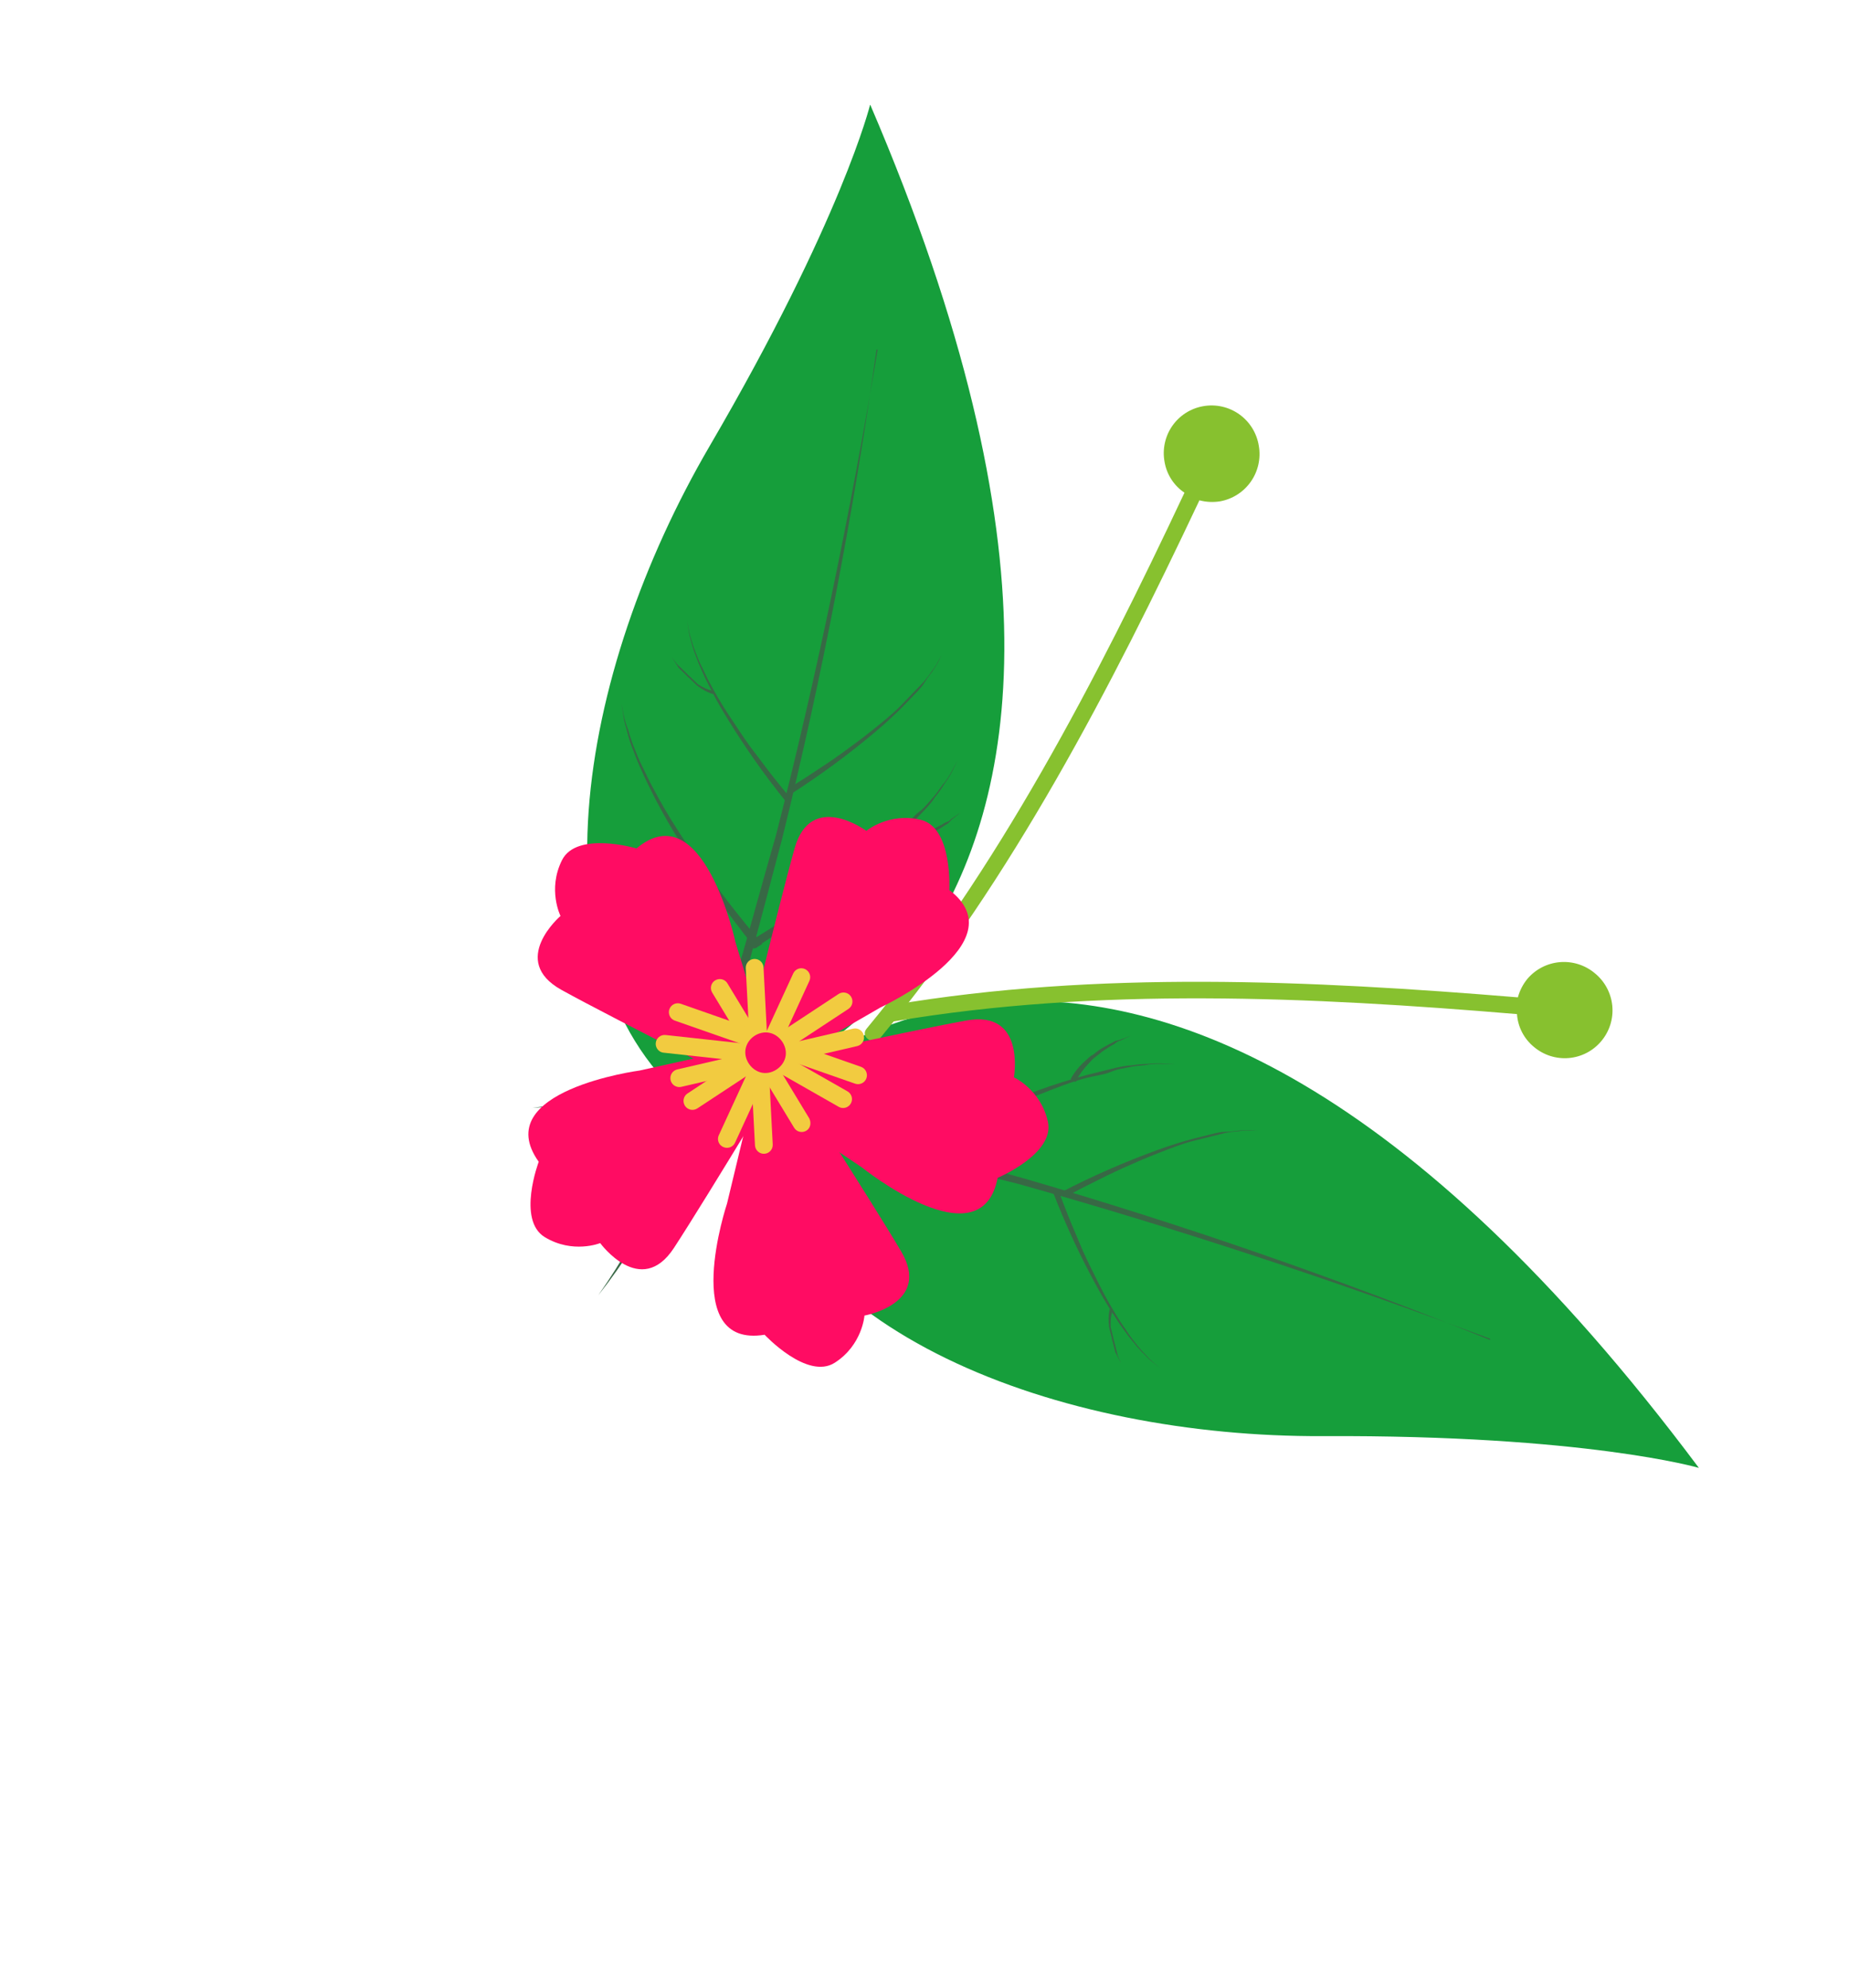 <svg width="5081" height="5464" viewBox="0 0 5081 5464" fill="none" xmlns="http://www.w3.org/2000/svg">
<path d="M4668.45 4033.79C4668.45 4033.79 4357.18 3943.02 3635.18 3946.53C2913.19 3950.04 2131.62 3664.52 2038.7 3077.12C2038.7 3077.12 3068.61 1893.19 4668.45 4033.79Z" fill="#169E3B"/>
<path d="M4095.15 3679.08C3669.48 3519.77 3236.55 3376.27 2799.92 3253.88C2363.55 3146 1916.66 3004.86 1461.07 3044.71C1914.44 2977.94 2370.68 3118.44 2804.94 3235.81C3242.02 3362.41 3672.34 3511.37 4094.23 3682.11L4095.15 3679.08Z" fill="#386845"/>
<path d="M2499.07 3150.99C2613.41 3092.04 2731.39 3040.42 2852.28 2996.44C2897.47 2980.16 2943.57 2965.33 2987.18 2953.92C3009.31 2948.42 3030.38 2943.18 3050.4 2938.2C3070.43 2933.22 3089.4 2928.5 3107.7 2927.88C3124.01 2925.35 3140.47 2923.88 3156.96 2923.47C3169.51 2922.08 3182.16 2921.75 3194.76 2922.48C3215.7 2923.44 3227.69 2924.39 3227.69 2924.39C3227.69 2924.39 3215.83 2923.97 3194.5 2923.67C3181.92 2923.14 3169.32 2923.65 3156.83 2925.19C3142.6 2928.73 3126.14 2927.77 3108.1 2931.7C3090.05 2935.63 3071.48 2937.44 3052.24 2945.59C3033.01 2953.74 3011.14 2955.81 2989.01 2961.32C2945.81 2972.06 2901.01 2989.93 2856.22 3007.79C2811.43 3025.66 2767.3 3043.92 2726.58 3062.45C2685.87 3080.99 2647.93 3099.39 2615.65 3115.83C2551.49 3148.04 2509.85 3171.85 2509.85 3171.85L2499.07 3150.99Z" fill="#386845"/>
<path d="M2942 2965.73L2946.22 2957.95C2950.54 2950.79 2955.39 2943.96 2960.73 2937.52C2968.08 2928.71 2976.15 2920.52 2984.85 2913.03C2989.34 2908.58 2994.1 2904.41 2999.08 2900.52C3004.87 2899.07 3010.02 2892.75 3015.29 2889.2C3020.44 2885.18 3025.91 2881.57 3031.63 2878.41L3048.36 2869.2C3053.78 2866.69 3059.06 2863.88 3064.17 2860.78L3079.45 2856.98C3097.24 2849.76 3109.49 2845.03 3109.49 2845.03C3109.49 2845.03 3098.03 2850.68 3079.98 2859.1C3075.76 2860.14 3070.49 2861.45 3066.01 2865.93C3061.53 2870.41 3056.26 2871.72 3050.99 2875.27L3035.57 2885.27C3030.04 2888.68 3024.83 2892.61 3020.02 2896.99L3005 2908.57L2992.08 2921.88C2984.74 2929.75 2977.83 2938.02 2971.39 2946.65C2966.11 2954.68 2961.63 2961.41 2959.39 2965.89L2956.22 2973.4L2942 2965.73Z" fill="#386845"/>
<path d="M2919.24 3274.68C3003.65 3231.05 3090.79 3192.9 3180.1 3160.48C3213.43 3148.26 3247.15 3137.63 3279.69 3128.98C3296.02 3124.92 3311.3 3121.12 3326.58 3117.32C3341.86 3113.52 3355.04 3110.24 3369 3110.14C3382.96 3110.03 3394.15 3107.81 3405.09 3106.77C3414.32 3105.84 3423.61 3105.59 3432.88 3106.02L3457.24 3107.25L3433.14 3107.08C3423.72 3106.43 3414.26 3106.9 3404.95 3108.48C3392.93 3109.22 3380.97 3110.7 3369.13 3112.91C3356.48 3116.05 3342.25 3119.59 3327.5 3123.26C3312.75 3126.93 3297.47 3130.73 3281.13 3134.79C3248.99 3142.78 3215.92 3156.05 3183.25 3168.66C3150.58 3181.27 3117.77 3195.6 3087.08 3209.4C3056.38 3223.2 3028.98 3236.74 3005.66 3248.71C2955.72 3272.9 2927.52 3290 2927.52 3290L2919.24 3274.68Z" fill="#386845"/>
<path d="M2894.35 3278.07C2928.67 3366.72 2968.82 3453 3014.52 3536.34C3031.06 3567.13 3049.14 3597.06 3068.72 3626.01C3077.27 3640.15 3087.79 3653.22 3096.48 3665.64C3105.16 3678.06 3115.03 3688.5 3123.32 3699.33C3131.16 3708.55 3139.51 3717.33 3148.32 3725.63C3154.56 3732.71 3161.58 3739.05 3169.25 3744.53L3188.2 3760L3169.64 3743.87C3162.43 3738.13 3155.77 3731.71 3149.77 3724.71C3141.19 3716.18 3133.15 3707.14 3125.69 3697.62C3117.4 3686.79 3108.06 3676.22 3099.77 3663.14C3091.48 3650.06 3081.61 3637.38 3073.07 3623.25C3055.44 3595.12 3037.68 3564.21 3022.03 3532.79C3006.39 3501.36 2989.95 3469.01 2976.27 3438.77L2940.91 3355.07C2920.41 3304.1 2909.24 3272.68 2909.24 3272.68L2894.35 3278.07Z" fill="#386845"/>
<path d="M3049.76 3597.08L3048.18 3604.2C3047.05 3610.07 3046.47 3616.03 3046.45 3622.01C3046.19 3630.52 3046.63 3639.03 3047.75 3647.47L3051.16 3661.2L3054.71 3675.45C3055.36 3680.32 3056.55 3685.1 3058.25 3689.71L3061.53 3702.91L3064.69 3715.58L3070.08 3726.01L3080.99 3747.4L3071.66 3725.62L3068.77 3714L3062.34 3688.13C3060.95 3683.62 3059.81 3679.04 3058.92 3674.41L3055.51 3660.68L3052.23 3647.48C3051.78 3639.61 3051.87 3631.72 3052.51 3623.86C3053.12 3618.29 3054.18 3612.78 3055.68 3607.38L3057 3601.44L3049.76 3597.08Z" fill="#386845"/>
<g clip-path="url(#clip0_2402_50)">
<path d="M2391.17 287.283C2391.17 287.283 2314.15 602.242 1950.11 1225.75C1586.07 1849.26 1442.56 2668.88 1904.81 3043.05C1904.81 3043.05 3445.07 2743.09 2391.17 287.283Z" fill="#169E3B"/>
<path d="M2411.71 961.114C2336.84 1409.41 2244.65 1856.08 2132.33 2295.41C2007.57 2727.27 1906.36 3184.85 1644.05 3559.48C1928.56 3200.23 2035 2734.87 2150.49 2300.1C2259.39 1858.28 2345.54 1411.13 2408.62 960.398L2411.71 961.114Z" fill="#386845"/>
<path d="M2071.01 2607.41C2179.24 2537.86 2282.93 2461.5 2381.46 2378.8C2418.16 2347.81 2454.05 2315.29 2485.73 2283.23C2501.56 2266.82 2516.64 2251.19 2530.96 2236.33C2545.28 2221.48 2558.85 2207.42 2568.55 2191.88C2578.89 2179.01 2588.39 2165.5 2596.99 2151.42C2604.48 2141.25 2611.09 2130.46 2616.75 2119.18C2626.39 2100.56 2631.57 2089.71 2631.57 2089.71C2631.57 2089.71 2626 2100.18 2615.59 2118.81C2609.76 2129.97 2603.02 2140.62 2595.44 2150.67C2585.27 2161.22 2577.86 2175.96 2565.43 2189.62C2553.01 2203.29 2542.15 2218.46 2525.48 2231.05C2508.81 2243.63 2496.08 2261.53 2480.25 2277.94C2449.34 2309.99 2411.47 2339.85 2373.6 2369.71C2335.73 2399.56 2297.85 2428.65 2261.44 2454.64C2225.04 2480.63 2190.13 2504.29 2159.75 2524.03C2099.77 2563.49 2058.33 2587.64 2058.33 2587.64L2071.01 2607.41Z" fill="#386845"/>
<path d="M2452.92 2316.46L2461.77 2316.7C2470.13 2316.54 2478.47 2315.75 2486.71 2314.35C2498.02 2312.38 2509.15 2309.49 2519.98 2305.71C2526.08 2304.03 2532.07 2302.01 2537.93 2299.64C2542.08 2295.34 2550.13 2294.05 2555.84 2291.26C2561.9 2288.8 2567.76 2285.88 2573.35 2282.5L2589.69 2272.62C2594.58 2269.18 2599.65 2266.01 2604.89 2263.13L2615.82 2251.8C2630.97 2240.01 2641.19 2231.76 2641.19 2231.76C2641.19 2231.76 2630.56 2238.86 2614.25 2250.29C2611.24 2253.41 2607.47 2257.32 2601.35 2258.96C2595.23 2260.61 2591.46 2264.51 2585.75 2267.3L2569.38 2275.65C2563.66 2278.74 2557.66 2281.29 2551.46 2283.26L2533.92 2290.48L2515.94 2295.02C2505.44 2297.43 2494.83 2299.28 2484.14 2300.55C2474.54 2301.1 2466.48 2301.62 2461.47 2301.33L2453.38 2300.31L2452.92 2316.46Z" fill="#386845"/>
<path d="M2173.98 2181.7C2253.97 2130.41 2330.58 2074.02 2403.31 2012.89C2430.56 1990.13 2456.62 1966.24 2480.38 1942.39C2492.07 1930.27 2503 1918.94 2513.93 1907.61C2524.86 1896.27 2534.29 1886.5 2541.36 1874.47C2548.43 1862.43 2555.96 1853.85 2562.32 1844.9C2567.74 1837.37 2572.6 1829.45 2576.86 1821.2L2587.98 1799.49L2576.08 1820.45C2571.93 1828.93 2566.8 1836.89 2560.77 1844.15C2554.12 1854.2 2546.86 1863.82 2539.02 1872.97C2529.98 1882.35 2519.8 1892.9 2509.25 1903.84C2498.69 1914.78 2487.76 1926.12 2476.08 1938.23C2453.08 1962.07 2425.06 1984.07 2397.8 2006.06C2370.55 2028.05 2341.74 2049.3 2314.44 2068.99C2287.14 2088.67 2261.71 2105.63 2239.68 2119.85C2193.77 2150.99 2164.86 2166.86 2164.86 2166.86L2173.98 2181.7Z" fill="#386845"/>
<path d="M2075.98 2606.18C1994.85 2505.3 1920.41 2399.23 1853.14 2288.65C1828.13 2247.18 1804.65 2204.91 1785.04 2164.12C1774.67 2144.31 1766.21 2124.08 1757.39 2105.02C1748.57 2085.95 1742.84 2067.6 1735.19 2049.66C1729.63 2034.13 1724.97 2018.3 1721.22 2002.24C1717.33 1990.26 1714.53 1977.96 1712.83 1965.48L1707.59 1932.52L1713.98 1965.08C1716.78 1978.95 1720.9 1992.52 1726.28 2005.61C1730.48 2021.46 1735.65 2037.03 1741.78 2052.24C1748.62 2068.65 1755.12 2086.99 1765.1 2106.42C1775.08 2125.85 1783.13 2144.94 1794.27 2164.73C1815.02 2204.35 1839.25 2245.83 1865.39 2286.13C1891.53 2326.43 1918.81 2366.32 1944.88 2402.78C1970.94 2439.23 1996.57 2473 2018.63 2501.07C2063.53 2557.96 2094.59 2593.94 2094.59 2593.94L2075.98 2606.18Z" fill="#386845"/>
<path d="M2158.6 2201.56C2098.99 2127.51 2044.34 2049.61 1995.02 1968.35C1976.62 1938.64 1959.74 1908.01 1944.45 1876.58C1936.49 1862.11 1930.43 1846.46 1924.01 1832.73C1917.6 1819 1913.5 1805.24 1908.26 1792.64C1904.19 1781.24 1900.76 1769.62 1897.99 1757.84C1894.97 1748.9 1892.99 1739.65 1892.08 1730.26L1888.16 1706.12L1892.85 1730.25C1894.22 1739.37 1896.45 1748.34 1899.51 1757.04C1902.6 1768.73 1906.42 1780.22 1910.93 1791.44C1916.16 1804.04 1920.65 1817.41 1927.83 1831.13C1935.01 1844.84 1941.06 1859.73 1949.02 1874.2C1964.57 1903.53 1982.46 1934.36 2001.85 1963.62C2021.24 1992.89 2041.04 2023.3 2060.39 2050.26L2115.2 2122.74C2149.08 2165.98 2170.71 2191.36 2170.71 2191.36L2158.6 2201.56Z" fill="#386845"/>
<path d="M1960.03 1907.45L1953.07 1905.26C1947.43 1903.3 1941.98 1900.82 1936.79 1897.85C1929.29 1893.82 1922.13 1889.19 1915.38 1884L1905.2 1874.18L1894.63 1863.98C1890.74 1860.98 1887.19 1857.56 1884.06 1853.78L1874.27 1844.34L1864.87 1835.28L1858.53 1825.39L1845.46 1805.24L1859.66 1824.22L1868.28 1832.53L1887.46 1851.03C1890.67 1854.49 1894.07 1857.77 1897.64 1860.85L1907.83 1870.67L1917.62 1880.12C1924.21 1884.44 1931.09 1888.3 1938.21 1891.68C1943.34 1893.93 1948.65 1895.77 1954.07 1897.17L1959.87 1899L1960.03 1907.45Z" fill="#386845"/>
</g>
<path d="M4382.36 2674.32C4355.56 2651.91 4320.99 2641.02 4286.21 2644.04C4251.44 2647.05 4219.31 2663.73 4196.85 2690.41C4184.85 2705.21 4176.07 2722.36 4171.07 2740.76C3603.23 2693.86 3013.45 2666.82 2453.46 2761.51C2424.96 2766.52 2427.31 2811.53 2456.18 2806.84C3013.4 2712.34 3601.43 2739.14 4168.63 2786.78C4169.81 2804.15 4174.53 2821.11 4182.51 2836.6C4190.5 2852.08 4201.57 2865.78 4215.04 2876.83C4228.22 2888.02 4243.49 2896.49 4259.95 2901.76C4276.42 2907.03 4293.76 2908.99 4310.97 2907.53C4328.19 2906.07 4344.93 2901.22 4360.25 2893.26C4375.57 2885.29 4389.16 2874.36 4400.23 2861.12C4411.48 2847.77 4419.96 2832.3 4425.16 2815.64C4430.36 2798.97 4432.18 2781.43 4430.51 2764.04C4428.85 2746.64 4423.73 2729.75 4415.46 2714.35C4407.19 2698.94 4395.94 2685.33 4382.36 2674.32Z" fill="#87C12F"/>
<path d="M3459.15 1225.1C3465.16 1259.52 3457.3 1294.9 3437.3 1323.51C3417.3 1352.12 3386.8 1371.61 3352.46 1377.72C3333.64 1380.71 3314.4 1379.74 3295.97 1374.87C3052.66 1890.09 2781.19 2414.37 2419.19 2851.99C2400.6 2874.17 2362.8 2849.62 2381.29 2826.96C2741.75 2391.65 3012.55 1869 3254.89 1353.97C3240.43 1344.27 3228.11 1331.69 3218.69 1317.04C3209.27 1302.38 3202.95 1285.95 3200.11 1268.75C3197.01 1251.74 3197.31 1234.29 3200.98 1217.39C3204.64 1200.5 3211.62 1184.5 3221.49 1170.32C3231.36 1156.14 3243.93 1144.07 3258.49 1134.78C3273.05 1125.5 3289.31 1119.2 3306.31 1116.24C3323.5 1113.16 3341.13 1113.55 3358.17 1117.38C3375.2 1121.21 3391.3 1128.41 3405.53 1138.55C3419.76 1148.68 3431.83 1161.56 3441.04 1176.42C3450.24 1191.29 3456.4 1207.83 3459.15 1225.1Z" fill="#87C12F"/>
<path d="M2419.48 2768.57C2419.48 2768.57 2799.85 2590.76 2608.64 2445.78C2608.64 2445.78 2618.45 2274.68 2530.76 2253.1C2443.23 2231.42 2380.7 2283.27 2380.7 2283.27C2380.7 2283.27 2228.93 2171.1 2183.56 2331.23C2138.34 2491.25 2015.67 3001.71 2015.67 3001.71L2419.48 2768.57Z" fill="#FF0C63"/>
<path d="M2368.31 3207.98C2368.31 3207.98 2696.24 3472.29 2741.47 3236.75C2741.47 3236.75 2899.15 3170.67 2879.58 3082.39C2860.02 2994.12 2786.16 2960.61 2786.16 2960.61C2786.16 2960.61 2819.38 2774.9 2655.81 2804.35C2492.25 2833.79 1980.39 2947.02 1980.39 2947.02L2368.31 3207.98Z" fill="#FF0C63"/>
<path d="M1997.86 3307.41C1997.86 3307.41 1864.86 3706.32 2101.13 3667.95C2101.13 3667.95 2218.07 3793.44 2294 3744.79C2369.76 3696.23 2375.54 3615.21 2375.54 3615.21C2375.54 3615.21 2561.1 3582.7 2476.41 3439.02C2391.71 3295.35 2107.06 2853.31 2107.06 2853.31L1997.86 3307.41Z" fill="#FF0C63"/>
<path d="M1757.79 2941.83C1757.79 2941.83 1341.26 2996.96 1480.38 3192.59C1480.38 3192.59 1419.93 3352.66 1496.99 3399.64C1574.22 3446.53 1649.32 3416.08 1649.32 3416.08C1649.32 3416.08 1760.72 3568.62 1851.84 3429.57C1942.97 3290.52 2213.08 2840.9 2213.08 2840.9L1757.79 2941.83Z" fill="#FF0C63"/>
<path d="M2021.19 2589.74C2021.19 2589.74 1932.55 2177.87 1749.1 2331.5C1749.1 2331.5 1584.81 2283.01 1544.38 2363.69C1503.95 2444.37 1540.25 2517.07 1540.25 2517.07C1540.25 2517.07 1397.4 2639.8 1543.17 2720.42C1688.94 2801.04 2158.31 3036.87 2158.31 3036.87L2021.19 2589.74Z" fill="#FF0C63"/>
<path d="M1845.43 2975.03C1844.29 2973.06 1843.39 2970.74 1842.81 2968.23C1839.8 2955.08 1847.88 2941.88 1861.16 2938.81L2344.3 2826.84C2357.58 2823.77 2370.62 2832 2373.72 2845.3C2376.73 2858.45 2368.65 2871.65 2355.37 2874.72L1872.23 2986.69C1861.46 2989.19 1850.64 2984.06 1845.43 2975.03Z" fill="#F2CB40"/>
<path d="M1881.53 3037.56C1875.09 3026.4 1878.36 3012.04 1889.26 3004.87L2304.49 2731.43C2315.72 2724.07 2330.98 2727.08 2338.46 2738.52C2345.84 2749.8 2342.88 2765.07 2331.48 2772.53L1916.26 3045.96C1905.02 3053.32 1889.77 3050.31 1882.29 3038.87C1882.01 3038.38 1881.82 3038.05 1881.53 3037.56Z" fill="#F2CB40"/>
<path d="M1976.35 3142.12C1972.46 3135.39 1971.78 3127.03 1975.3 3119.53L2179.84 2674.94C2185.44 2662.73 2200.02 2657.38 2212.22 2663.03C2224.51 2668.84 2229.8 2683.29 2224.2 2695.5L2019.92 3140.16C2014.32 3152.36 1999.75 3157.71 1987.55 3152.07C1982.59 3149.9 1978.81 3146.38 1976.35 3142.12Z" fill="#F2CB40"/>
<path d="M2077.95 3158.32C2076.06 3155.04 2074.98 3151.28 2074.65 3147.32L2049.34 2660.8C2048.67 2647.18 2059.06 2635.72 2072.49 2635.18C2086.09 2634.56 2097.4 2645.09 2098.14 2658.45L2123.45 3144.96C2124.12 3158.58 2113.73 3170.05 2100.3 3170.59C2090.76 3171.06 2082.4 3166.03 2077.95 3158.32Z" fill="#F2CB40"/>
<path d="M1956.81 2727.17C1950.18 2715.68 1953.84 2700.87 1965.36 2694C1977.04 2687.04 1992 2690.66 1998.98 2702.38L2223.99 3073.6C2229.8 3085.56 2227.41 3100.29 2215.73 3107.25C2204.04 3114.22 2189.09 3110.6 2182.1 3098.87L1957.1 2727.66C1956.91 2727.33 1956.81 2727.17 1956.81 2727.17Z" fill="#F2CB40"/>
<path d="M1841.35 2793.83C1837.94 2787.93 1836.98 2780.6 1839.43 2773.5C1843.81 2760.69 1857.79 2753.93 1870.59 2758.35L2365.75 2931.58C2378.55 2936.01 2385.34 2950.03 2380.96 2962.84C2376.58 2975.66 2362.6 2982.42 2349.8 2977.99L1854.38 2804.69C1848.67 2802.74 1844.2 2798.76 1841.35 2793.83Z" fill="#F2CB40"/>
<path d="M1805.17 2880.75C1802.62 2876.32 1801.46 2871.3 1802.06 2865.92C1803.43 2852.43 1815.55 2842.82 1829.01 2844.23L2111.36 2875.11L2328.8 2999.03C2340.56 3005.81 2344.77 3020.66 2338.04 3032.43C2331.32 3044.19 2316.5 3048.37 2304.74 3041.59L2096.07 2922.66L1823.7 2892.82C1815.7 2892.18 1808.96 2887.32 1805.17 2880.75Z" fill="#F2CB40"/>
<path d="M2048.4 2885.42C2044.75 2914.22 2067.15 2943.96 2095.78 2948.22C2124.41 2952.48 2154.38 2930.36 2158.9 2901.93C2163.49 2873.24 2141.91 2843.03 2113.23 2837.93C2084.87 2832.63 2052.62 2853.44 2048.4 2885.42Z" fill="#FF0C63"/>
<defs>
<clipPath id="clip0_2402_50">
<rect width="1736.04" height="2872.25" fill="white" transform="matrix(-0.72 -0.694 -0.694 0.72 3641.11 1492.85)"/>
</clipPath>
</defs>
</svg>
